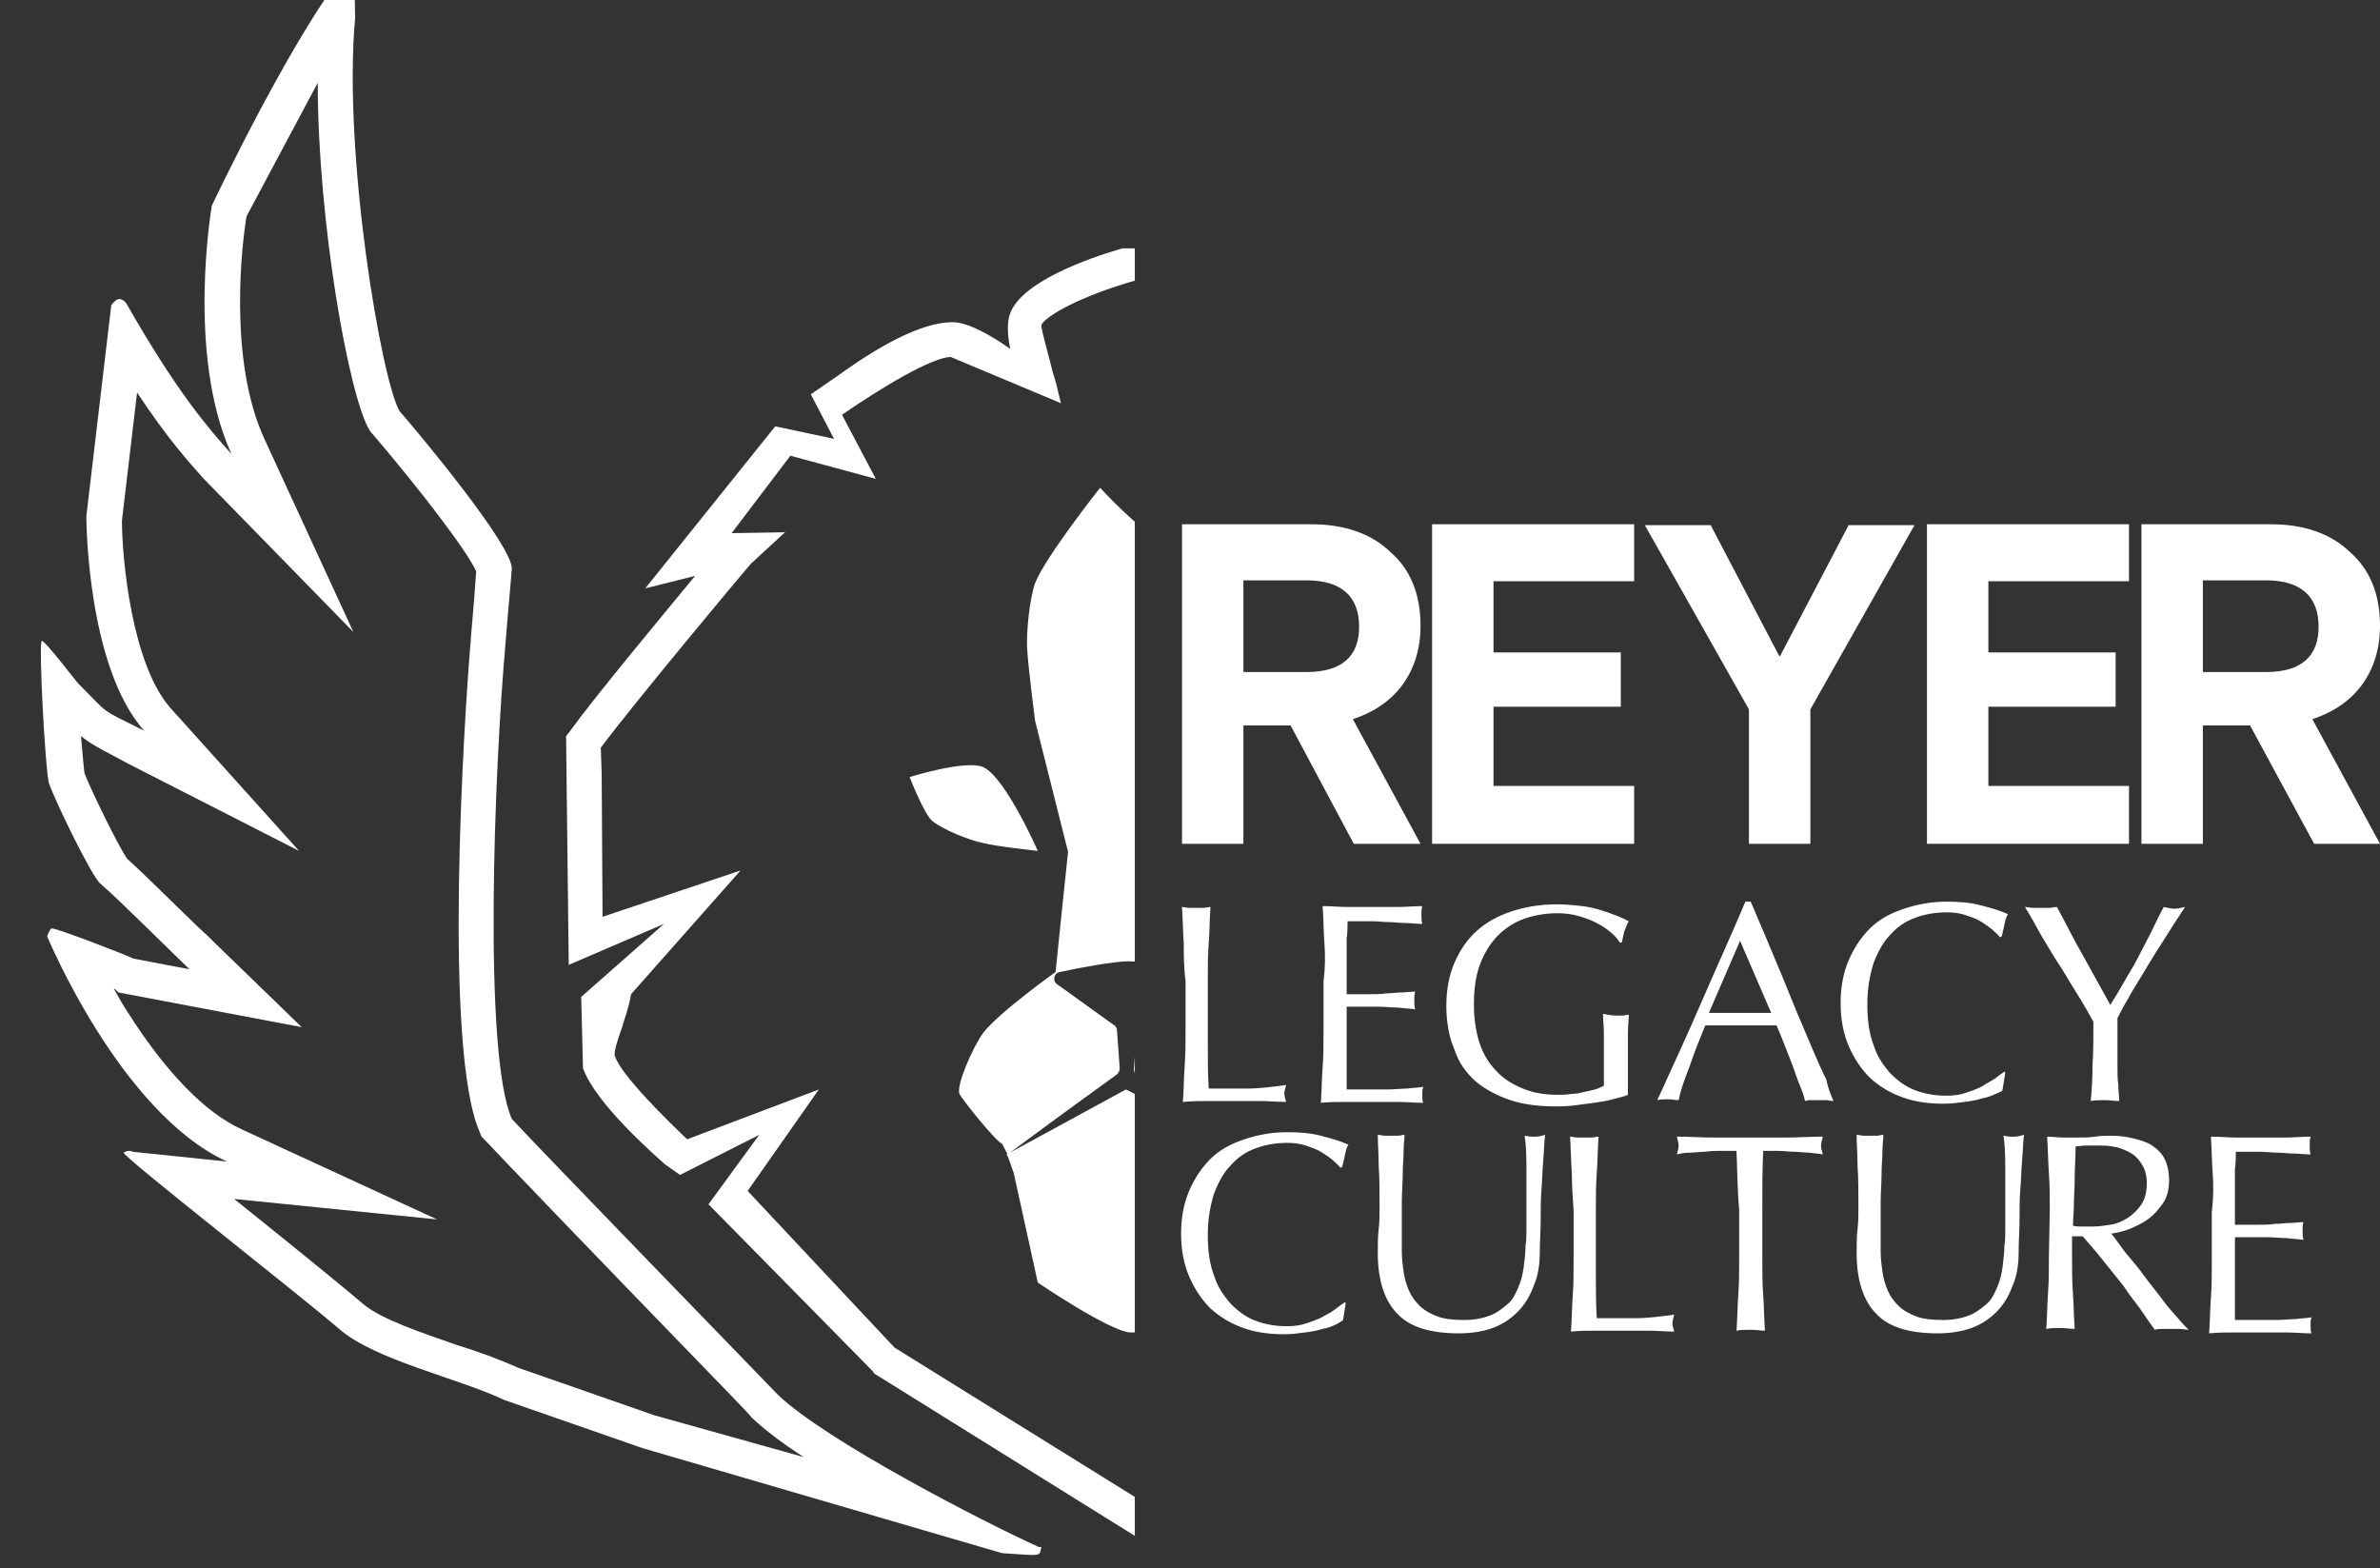 <?xml version="1.0" encoding="utf-8"?>
<!-- Generator: Adobe Illustrator 25.2.2, SVG Export Plug-In . SVG Version: 6.00 Build 0)  -->
<svg version="1.1" id="Livello_1" xmlns="http://www.w3.org/2000/svg" xmlns:xlink="http://www.w3.org/1999/xlink" x="0px" y="0px"
	 viewBox="0 0 267.4 176.2" style="enable-background:new 0 0 267.4 176.2;" xml:space="preserve">
<rect x="0" y="0" width="267.4" height="176.2" fill="#333333" stroke="none"/>
<style type="text/css">
	.st0{fill:#FFFFFF;}
	.st1{clip-path:url(#SVGID_2_);}
</style>
<g id="Livello_1_1_">
	<path class="st0" d="M133,106c-0.1-1.3-0.1-2.7-0.2-4.1c0.3,0,0.5,0.1,0.8,0.1s0.5,0,0.8,0s0.5,0,0.8,0s0.5-0.1,0.8-0.1
		c-0.1,1.4-0.1,2.8-0.2,4.1c-0.1,1.3-0.1,2.7-0.1,4.1c0,2.7,0,5,0,6.9c0,2,0,3.7,0.1,5.3c1.5,0,2.9,0,4.3,0c1.4,0,2.9-0.2,4.4-0.4
		c-0.1,0.4-0.2,0.7-0.2,1c0,0.2,0.1,0.5,0.2,0.9c-1,0-1.9-0.1-2.9-0.1s-1.9,0-2.9,0s-2,0-2.9,0s-1.9,0-2.9,0.1
		c0.1-1.3,0.1-2.6,0.2-4c0.1-1.4,0.1-2.7,0.1-4.1v-5.5C133,108.7,133,107.3,133,106z"/>
	<path class="st0" d="M148.8,105.9c-0.1-1.4-0.1-2.7-0.2-4.1c1,0,1.9,0.1,2.8,0.1c0.9,0,1.9,0,2.8,0c1,0,1.9,0,2.8,0
		c0.9,0,1.9-0.1,2.8-0.1c-0.1,0.3-0.1,0.6-0.1,1s0,0.6,0.1,1c-0.7,0-1.3-0.1-1.9-0.1c-0.6,0-1.2-0.1-1.8-0.1s-1.3-0.1-2-0.1
		s-1.6,0-2.7,0c0,0.7,0,1.3-0.1,1.9c0,0.6,0,1.3,0,2.1c0,0.8,0,1.6,0,2.4s0,1.4,0,1.8c0.9,0,1.8,0,2.5,0s1.4,0,2-0.1
		c0.6,0,1.2-0.1,1.7-0.1s1-0.1,1.5-0.1c-0.1,0.3-0.1,0.6-0.1,1c0,0.3,0,0.6,0.1,1c-0.6-0.1-1.2-0.1-1.9-0.2c-0.7,0-1.5-0.1-2.2-0.1
		s-1.4,0-2.1,0c-0.6,0-1.2,0-1.5,0c0,0.2,0,0.4,0,0.6s0,0.5,0,0.8v1.2v1.9c0,1.2,0,2.2,0,3s0,1.4,0,1.8c0.7,0,1.4,0,2.2,0
		s1.6,0,2.4,0c0.8,0,1.5-0.1,2.2-0.1c0.7-0.1,1.3-0.1,1.8-0.2c0,0.1-0.1,0.3-0.1,0.5s0,0.3,0,0.5c0,0.3,0,0.6,0.1,0.8
		c-1,0-1.9-0.1-2.8-0.1c-0.9,0-1.9,0-2.9,0s-1.9,0-2.9,0s-1.9,0-2.9,0.1c0.1-1.4,0.1-2.7,0.2-4c0.1-1.3,0.1-2.7,0.1-4.1v-5.5
		C148.9,108.7,148.9,107.3,148.8,105.9z"/>
	<path class="st0" d="M180.8,104.6c-0.5-0.4-1-0.7-1.6-1s-1.2-0.5-1.9-0.7s-1.5-0.3-2.3-0.3c-1.3,0-2.5,0.2-3.7,0.6
		c-1.1,0.4-2.1,1-3,1.9c-0.8,0.8-1.5,1.9-2,3.2c-0.5,1.3-0.7,2.8-0.7,4.6c0,1.5,0.2,2.9,0.6,4.2c0.4,1.2,1,2.3,1.9,3.2
		c0.8,0.9,1.8,1.5,3,2s2.5,0.7,4,0.7c0.4,0,0.9,0,1.4-0.1c0.5,0,1-0.1,1.4-0.2c0.5-0.1,0.9-0.2,1.3-0.3c0.4-0.1,0.7-0.3,1-0.4
		c0-0.6,0-1.3,0-1.9s0-1.3,0-1.9c0-0.7,0-1.5,0-2.2s-0.1-1.5-0.1-2.1c0.5,0.1,1,0.2,1.5,0.2c0.2,0,0.5,0,0.7,0s0.5-0.1,0.7-0.1
		c0,0.5-0.1,1.3-0.1,2.3s0,2.4,0,4.1c0,0.4,0,0.9,0,1.3s0,0.9,0,1.3c-0.4,0.2-1,0.3-1.7,0.5s-1.4,0.3-2.1,0.4
		c-0.8,0.1-1.5,0.2-2.3,0.3c-0.8,0.1-1.4,0.1-2,0.1c-1.9,0-3.6-0.2-5.1-0.7s-2.8-1.2-3.9-2.1c-1.1-1-1.9-2.1-2.4-3.6
		c-0.6-1.4-0.9-3.1-0.9-4.9s0.3-3.4,0.9-4.8c0.6-1.4,1.4-2.6,2.5-3.6s2.4-1.7,3.9-2.2s3.2-0.8,5.1-0.8c1.1,0,2,0.1,2.9,0.2
		c0.8,0.1,1.6,0.3,2.2,0.5c0.6,0.2,1.2,0.4,1.7,0.6s0.9,0.4,1.3,0.6c-0.2,0.3-0.3,0.7-0.5,1.1c-0.1,0.5-0.2,0.9-0.3,1.3H182
		C181.7,105.4,181.3,105,180.8,104.6z"/>
	<path class="st0" d="M206,123.7c-0.3,0-0.6-0.1-0.8-0.1c-0.3,0-0.5,0-0.8,0s-0.6,0-0.8,0c-0.3,0-0.5,0-0.8,0.1
		c-0.1-0.5-0.3-1.1-0.6-1.8c-0.3-0.7-0.5-1.4-0.8-2.2c-0.3-0.8-0.6-1.5-0.9-2.3c-0.3-0.8-0.6-1.5-0.9-2.2c-0.7,0-1.4,0-2.1,0
		c-0.7,0-1.4,0-2.1,0c-0.7,0-1.3,0-1.9,0c-0.6,0-1.3,0-1.9,0c-0.7,1.7-1.3,3.2-1.8,4.7c-0.6,1.5-1,2.7-1.2,3.7
		c-0.4,0-0.8-0.1-1.2-0.1s-0.8,0-1.2,0.1c1.7-3.7,3.4-7.4,5-11.1s3.3-7.4,4.9-11.2h0.6c0.5,1.2,1.1,2.6,1.7,4
		c0.6,1.4,1.2,2.9,1.8,4.3c0.6,1.5,1.2,2.9,1.8,4.4c0.6,1.4,1.2,2.8,1.7,4s1,2.3,1.5,3.3C205.4,122.4,205.8,123.2,206,123.7z
		 M192,113.8c0.6,0,1.1,0,1.7,0c0.6,0,1.2,0,1.7,0c0.6,0,1.2,0,1.8,0s1.2,0,1.8,0l-3.5-8.1L192,113.8z"/>
	<path class="st0" d="M224.2,122.9c-0.4,0.2-0.9,0.4-1.5,0.5c-0.6,0.2-1.2,0.3-2,0.4c-0.7,0.1-1.5,0.2-2.3,0.2
		c-1.7,0-3.2-0.2-4.6-0.7c-1.4-0.5-2.6-1.2-3.7-2.2c-1-1-1.8-2.2-2.4-3.6c-0.6-1.4-0.9-3-0.9-4.8s0.3-3.4,0.9-4.8
		c0.6-1.4,1.4-2.6,2.4-3.6s2.3-1.7,3.8-2.2s3.1-0.8,4.8-0.8c1.4,0,2.7,0.1,3.8,0.4c1.2,0.3,2.2,0.6,3.1,1c-0.2,0.3-0.3,0.7-0.4,1.2
		c-0.1,0.5-0.2,0.9-0.3,1.3l-0.2,0.1c-0.2-0.3-0.5-0.5-0.9-0.9c-0.4-0.3-0.8-0.6-1.3-0.9s-1.1-0.5-1.7-0.7c-0.6-0.2-1.3-0.3-2.1-0.3
		c-1.2,0-2.4,0.2-3.5,0.6s-2,1-2.8,1.9c-0.8,0.8-1.4,1.9-1.9,3.2c-0.4,1.3-0.7,2.8-0.7,4.6c0,1.8,0.2,3.3,0.7,4.6
		c0.4,1.3,1.1,2.3,1.9,3.2c0.8,0.8,1.7,1.5,2.8,1.9s2.2,0.6,3.5,0.6c0.8,0,1.5-0.1,2.1-0.3c0.6-0.2,1.2-0.4,1.8-0.7
		c0.5-0.3,1-0.6,1.5-0.9c0.4-0.3,0.8-0.6,1.1-0.8l0.1,0.1l-0.3,1.9C225,122.6,224.7,122.7,224.2,122.9z"/>
	<path class="st0" d="M235.2,114.8c-0.2-0.4-0.5-0.9-0.9-1.6s-0.9-1.5-1.4-2.3s-1-1.7-1.6-2.6s-1.1-1.8-1.6-2.6
		c-0.5-0.8-0.9-1.6-1.3-2.3c-0.4-0.7-0.7-1.2-0.9-1.5c0.3,0,0.6,0.1,0.9,0.1c0.3,0,0.6,0,0.9,0c0.3,0,0.6,0,0.9,0
		c0.3,0,0.6-0.1,0.9-0.1c1,1.8,1.9,3.7,2.9,5.4c1,1.8,2,3.6,3.1,5.6c0.5-0.8,1-1.6,1.5-2.5s1.1-1.8,1.6-2.8s1-1.9,1.5-2.9
		s0.9-1.9,1.4-2.8c0.5,0.1,0.9,0.2,1.2,0.2s0.7-0.1,1.2-0.2c-1,1.5-1.9,2.9-2.7,4.2c-0.8,1.2-1.5,2.4-2.1,3.4s-1.2,1.9-1.6,2.7
		c-0.5,0.8-0.9,1.6-1.2,2.2c0,0.8,0,1.6,0,2.5s0,1.8,0,2.6c0,0.9,0,1.7,0.1,2.4c0,0.7,0.1,1.3,0.1,1.8c-0.5,0-1-0.1-1.6-0.1
		s-1.1,0-1.6,0.1c0.1-1.1,0.2-2.4,0.2-4C235.2,118.1,235.2,116.5,235.2,114.8z"/>
	<path class="st0" d="M150.1,148.8c-0.4,0.2-0.9,0.4-1.5,0.5c-0.6,0.2-1.2,0.3-2,0.4c-0.7,0.1-1.5,0.2-2.3,0.2
		c-1.7,0-3.2-0.2-4.6-0.7c-1.4-0.5-2.6-1.2-3.7-2.2c-1-1-1.8-2.2-2.4-3.6c-0.6-1.4-0.9-3-0.9-4.8s0.3-3.4,0.9-4.8
		c0.6-1.4,1.4-2.6,2.4-3.6s2.3-1.7,3.8-2.2s3.1-0.8,4.8-0.8c1.4,0,2.7,0.1,3.8,0.4c1.2,0.3,2.2,0.6,3.1,1c-0.2,0.3-0.3,0.7-0.4,1.2
		c-0.1,0.5-0.2,0.9-0.3,1.3l-0.2,0.1c-0.2-0.3-0.5-0.5-0.9-0.9c-0.4-0.3-0.8-0.6-1.3-0.9c-0.5-0.3-1.1-0.5-1.7-0.7
		c-0.6-0.2-1.3-0.3-2.1-0.3c-1.2,0-2.4,0.2-3.5,0.6c-1.1,0.4-2,1-2.8,1.9c-0.8,0.8-1.4,1.9-1.9,3.2c-0.4,1.3-0.7,2.8-0.7,4.6
		s0.2,3.3,0.7,4.6c0.4,1.3,1.1,2.3,1.9,3.2c0.8,0.8,1.7,1.5,2.8,1.9s2.2,0.6,3.5,0.6c0.8,0,1.5-0.1,2.1-0.3s1.2-0.4,1.8-0.7
		c0.5-0.3,1-0.5,1.5-0.9c0.4-0.3,0.8-0.6,1.1-0.8l0.1,0.1l-0.3,1.9C150.8,148.4,150.5,148.6,150.1,148.8z"/>
	<path class="st0" d="M171.5,138c0-3,0-5.3,0-7c0-1.6-0.1-2.8-0.2-3.4c0.2,0,0.5,0.1,0.7,0.1s0.4,0,0.6,0c0.3,0,0.6-0.1,1-0.2
		c-0.1,0.7-0.1,1.6-0.2,2.7c-0.1,1-0.1,2.1-0.2,3.3s-0.1,2.4-0.1,3.6c0,1.2-0.1,2.4-0.1,3.6c0,1.4-0.2,2.7-0.7,3.8
		c-0.4,1.1-1,2.1-1.8,2.9c-0.8,0.8-1.7,1.4-2.8,1.8c-1.1,0.4-2.4,0.6-3.8,0.6c-3.2,0-5.5-0.7-6.9-2.2c-1.4-1.4-2.2-3.7-2.2-6.8
		c0-1,0-1.9,0.1-2.7s0.1-1.6,0.1-2.4c0-1.8,0-3.4-0.1-4.7c0-1.4-0.1-2.5-0.1-3.5c0.3,0,0.5,0.1,0.8,0.1s0.6,0,0.8,0s0.5,0,0.7,0
		s0.4-0.1,0.7-0.1c0,0.5-0.1,1.1-0.1,1.8c0,0.8-0.1,1.6-0.1,2.6s-0.1,2-0.1,3.1s0,2.2,0,3.4c0,0.7,0,1.5,0,2.2
		c0,0.8,0.1,1.5,0.2,2.3c0.1,0.7,0.3,1.4,0.6,2.1s0.7,1.2,1.2,1.7s1.2,0.9,2,1.2s1.8,0.4,3,0.4s2.1-0.2,2.9-0.5
		c0.8-0.3,1.4-0.8,2-1.3s0.9-1.2,1.2-1.9s0.5-1.5,0.6-2.3s0.2-1.6,0.2-2.4C171.5,139.4,171.5,138.7,171.5,138z"/>
	<path class="st0" d="M176.6,131.8c-0.1-1.3-0.1-2.7-0.2-4.1c0.3,0,0.5,0.1,0.8,0.1s0.5,0,0.8,0s0.5,0,0.8,0s0.5-0.1,0.8-0.1
		c-0.1,1.4-0.1,2.8-0.2,4.1c-0.1,1.3-0.1,2.7-0.1,4.1c0,2.7,0,5,0,6.9c0,2,0,3.7,0.1,5.3c1.5,0,2.9,0,4.3,0c1.4,0,2.9-0.2,4.4-0.4
		c-0.1,0.4-0.2,0.7-0.2,1c0,0.2,0.1,0.5,0.2,0.9c-1,0-1.9-0.1-2.9-0.1s-1.9,0-2.9,0s-2,0-2.9,0s-1.9,0-2.9,0.1
		c0.1-1.3,0.1-2.6,0.2-4c0.1-1.4,0.1-2.7,0.1-4.1V136C176.7,134.5,176.6,133.1,176.6,131.8z"/>
	<path class="st0" d="M195.1,129.3c-0.6,0-1.1,0-1.7,0c-0.6,0-1.2,0-1.8,0.1c-0.6,0-1.2,0.1-1.7,0.1c-0.6,0-1.1,0.1-1.5,0.2
		c0.1-0.4,0.2-0.7,0.2-1c0-0.2-0.1-0.6-0.2-1c1.4,0,2.8,0.1,4.1,0.1s2.7,0,4.1,0s2.8,0,4.1,0s2.7-0.1,4.1-0.1
		c-0.1,0.4-0.2,0.8-0.2,1c0,0.3,0.1,0.6,0.2,1c-0.4-0.1-0.9-0.1-1.5-0.2c-0.6,0-1.1-0.1-1.7-0.1c-0.6,0-1.2-0.1-1.8-0.1
		s-1.2,0-1.7,0c-0.1,2.2-0.1,4.4-0.1,6.6v5.5c0,1.4,0,2.8,0.1,4.1c0.1,1.4,0.1,2.7,0.2,4c-0.5,0-1-0.1-1.6-0.1s-1.1,0-1.6,0.1
		c0.1-1.3,0.1-2.6,0.2-4c0.1-1.4,0.1-2.7,0.1-4.1v-5.5C195.2,133.7,195.2,131.5,195.1,129.3z"/>
	<path class="st0" d="M225.3,138c0-3,0-5.3,0-7c0-1.6-0.1-2.8-0.2-3.4c0.2,0,0.5,0.1,0.7,0.1s0.4,0,0.6,0c0.3,0,0.6-0.1,1-0.2
		c-0.1,0.7-0.1,1.6-0.2,2.7c-0.1,1-0.1,2.1-0.2,3.3s-0.1,2.4-0.1,3.6c0,1.2-0.1,2.4-0.1,3.6c0,1.4-0.2,2.7-0.7,3.8
		c-0.4,1.1-1,2.1-1.8,2.9c-0.8,0.8-1.7,1.4-2.8,1.8c-1.1,0.4-2.4,0.6-3.8,0.6c-3.2,0-5.5-0.7-6.9-2.2c-1.4-1.4-2.2-3.7-2.2-6.8
		c0-1,0-1.9,0.1-2.7s0.1-1.6,0.1-2.4c0-1.8,0-3.4-0.1-4.7c0-1.4-0.1-2.5-0.1-3.5c0.3,0,0.5,0.1,0.8,0.1s0.6,0,0.8,0s0.5,0,0.7,0
		s0.4-0.1,0.7-0.1c0,0.5-0.1,1.1-0.1,1.8c0,0.8-0.1,1.6-0.1,2.6s-0.1,2-0.1,3.1s0,2.2,0,3.4c0,0.7,0,1.5,0,2.2
		c0,0.8,0.1,1.5,0.2,2.3c0.1,0.7,0.3,1.4,0.6,2.1s0.7,1.2,1.2,1.7s1.2,0.9,2,1.2s1.8,0.4,3,0.4s2.1-0.2,2.9-0.5
		c0.8-0.3,1.4-0.8,2-1.3s0.9-1.2,1.2-1.9s0.5-1.5,0.6-2.3s0.2-1.6,0.2-2.4C225.3,139.4,225.3,138.7,225.3,138z"/>
	<path class="st0" d="M230.3,135.9c0-1.4,0-2.8-0.1-4.1s-0.1-2.7-0.2-4.1c0.6,0,1.2,0.1,1.8,0.1s1.2,0,1.8,0s1.2,0,1.8-0.1
		s1.2-0.1,1.8-0.1c0.9,0,1.7,0.1,2.5,0.3c0.8,0.2,1.5,0.4,2.1,0.8c0.6,0.4,1.1,0.9,1.4,1.5c0.3,0.6,0.5,1.4,0.5,2.4
		s-0.2,1.9-0.7,2.6c-0.5,0.7-1,1.3-1.7,1.8s-1.4,0.8-2.1,1.1c-0.8,0.3-1.4,0.4-2,0.5c0.3,0.3,0.6,0.8,1,1.3c0.4,0.6,0.9,1.2,1.5,1.9
		s1.1,1.4,1.7,2.2c0.6,0.8,1.2,1.5,1.7,2.2s1.1,1.3,1.6,1.9c0.5,0.6,0.9,1,1.2,1.3c-0.3,0-0.6-0.1-1-0.1s-0.6,0-1,0
		c-0.3,0-0.6,0-0.9,0c-0.3,0-0.6,0-0.9,0.1c-0.3-0.4-0.8-1.1-1.4-2c-0.6-0.9-1.4-1.8-2.1-2.9c-0.8-1-1.6-2-2.4-3
		c-0.8-1-1.6-1.9-2.2-2.6h-1.2v2.3c0,1.4,0,2.8,0.1,4.1c0.1,1.4,0.1,2.7,0.2,4c-0.5,0-1-0.1-1.6-0.1s-1.1,0-1.6,0.1
		c0.1-1.3,0.1-2.6,0.2-4c0.1-1.4,0.1-2.7,0.1-4.1L230.3,135.9L230.3,135.9z M232.9,137.7c0.3,0.1,0.6,0.1,1,0.1c0.3,0,0.7,0,1.2,0
		c0.7,0,1.3-0.1,2-0.2c0.7-0.1,1.4-0.4,2-0.8c0.6-0.4,1.1-0.9,1.5-1.5s0.6-1.4,0.6-2.4c0-0.8-0.2-1.5-0.5-2s-0.7-1-1.2-1.3
		s-1-0.5-1.6-0.7c-0.6-0.1-1.1-0.2-1.7-0.2c-0.7,0-1.4,0-1.8,0c-0.5,0-0.9,0.1-1.2,0.1c0,1.2-0.1,2.3-0.1,3.5c0,1.1-0.1,2.3-0.1,3.4
		L232.9,137.7L232.9,137.7z"/>
	<path class="st0" d="M248.6,131.8c-0.1-1.4-0.1-2.7-0.2-4.1c1,0,1.9,0.1,2.8,0.1c0.9,0,1.9,0,2.8,0c1,0,1.9,0,2.8,0
		c0.9,0,1.9-0.1,2.8-0.1c-0.1,0.3-0.1,0.6-0.1,1s0,0.6,0.1,1c-0.7,0-1.3-0.1-1.9-0.1s-1.2-0.1-1.8-0.1c-0.6,0-1.3-0.1-2-0.1
		s-1.6,0-2.7,0c0,0.7,0,1.3-0.1,1.9c0,0.6,0,1.3,0,2.1s0,1.6,0,2.4c0,0.8,0,1.4,0,1.8c0.9,0,1.8,0,2.5,0s1.4,0,2-0.1
		c0.6,0,1.2-0.1,1.7-0.1s1-0.1,1.5-0.1c-0.1,0.3-0.1,0.6-0.1,1c0,0.3,0,0.6,0.1,1c-0.6-0.1-1.2-0.1-1.9-0.2c-0.7,0-1.5-0.1-2.2-0.1
		s-1.4,0-2.1,0c-0.6,0-1.2,0-1.5,0c0,0.2,0,0.4,0,0.6c0,0.2,0,0.5,0,0.8v1.2v1.9c0,1.2,0,2.2,0,3s0,1.4,0,1.8c0.7,0,1.4,0,2.2,0
		s1.6,0,2.4,0s1.5-0.1,2.2-0.1c0.7-0.1,1.3-0.1,1.8-0.2c0,0.1-0.1,0.3-0.1,0.5s0,0.3,0,0.5c0,0.3,0,0.6,0.1,0.8
		c-1,0-1.9-0.1-2.8-0.1s-1.9,0-2.9,0s-1.9,0-2.9,0s-1.9,0-2.9,0.1c0.1-1.4,0.1-2.7,0.2-4c0.1-1.3,0.1-2.7,0.1-4.1v-5.5
		C248.7,134.5,248.7,133.1,248.6,131.8z"/>
	<path class="st0" d="M139.7,94.8h-6.9V58.9h14.5c3.7,0,6.7,1,8.9,3.1c2.3,2,3.4,4.8,3.4,8.3c0,2.6-0.7,4.8-2,6.6
		c-1.3,1.8-3.2,3.1-5.6,3.9l7.6,14h-7.5L145,81.5h-5.3V94.8z M139.7,65.2v10.3h7.1c3.9,0,5.9-1.7,5.9-5.1s-2-5.2-5.9-5.2
		C146.8,65.2,139.7,65.2,139.7,65.2z"/>
	<path class="st0" d="M183.6,94.8h-22.7V58.9h22.7v6.4h-15.8v8h14.3v6.1h-14.3v8.9h15.8V94.8z"/>
	<path class="st0" d="M203.4,94.8h-6.9V79.7L184.8,59h7.4l7.7,14.7h0.1l7.7-14.7h7.4l-11.7,20.7V94.8z"/>
	<path class="st0" d="M239.2,94.8h-22.7V58.9h22.7v6.4h-15.8v8h14.3v6.1h-14.3v8.9h15.8V94.8z"/>
	<path class="st0" d="M247.5,94.8h-6.9V58.9h14.5c3.7,0,6.7,1,8.9,3.1c2.3,2,3.4,4.8,3.4,8.3c0,2.6-0.7,4.8-2,6.6
		c-1.3,1.8-3.2,3.1-5.6,3.9l7.6,14H260l-7.2-13.3h-5.3V94.8z M247.5,65.2v10.3h7.1c3.9,0,5.9-1.7,5.9-5.1s-2-5.2-5.9-5.2
		C254.6,65.2,247.5,65.2,247.5,65.2z"/>
	<g>
		<g>
			<defs>
				<rect id="SVGID_1_" width="127.5" height="176.2"/>
			</defs>
			<clipPath id="SVGID_2_">
				<use xlink:href="#SVGID_1_"  style="overflow:visible;"/>
			</clipPath>
			<g class="st1">
				<path class="st0" d="M246.4,108.1c0,0-0.2-0.7-0.5-0.9l0,0c-0.7,0-9,3.2-9.2,3.4l-6.3,1.2c1.9-1.8,7.9-7.9,10-9.6
					c1-0.8,5.2-9.4,5.8-11.3c0.4-1.3,1.3-15.9,0.8-16l0,0c-0.5,0-3.8,4.5-4.1,4.8c-3.6,3.6-2.2,2.7-7.4,5.3
					c6.5-7.3,6.5-24.1,6.5-24.1l-2.8-23.6c0,0-0.4-0.7-0.8-0.7h-0.1c-0.3,0-0.6,0.2-0.8,0.5c-5.7,10-9.2,14-11.8,16.9l0,0
					c5.2-11.2,2.3-27.9,2.3-27.9s-9.7-20.3-15.8-27.3l0,0c-0.3,0-0.4,5.8-0.3,6.2c1.5,15.4-2.9,40.9-5,44.2
					c-2.1,2.4-12.7,15.1-12.6,17.7c0.1,1.5,0.3,4.5,0.7,8.3c1.3,14.7,2.5,46.2-0.7,53.5c-1.3,1.5-29.7,30.8-29.9,31
					c-5.3,5.1-22.9,14.2-29.3,17.1l-0.4,0.2l0.1,0.5c0.1,0.3,0.1,0.4,0.9,0.4l0,0c0.6,0,1.6-0.1,3.4-0.2l40.4-11.8
					c0,0,15.4-5.4,15.5-5.4c5.4-2.5,14.7-4.5,18.6-8c4.4-3.9,24.5-19.6,24.2-19.8c-0.2-0.2-0.4-0.2-0.6-0.2c-0.1,0-0.2,0-0.4,0.1
					l-10.6,1.1C238.2,127.9,246.4,108.1,246.4,108.1z M224.5,129.8l-21.9,10.1l22.8-2.3l-2,1.6c-5.1,4.1-10.4,8.4-12.5,10.2
					c-1.9,1.7-6.5,3.3-10.4,4.6c-2.6,0.9-5,1.7-7.1,2.7c-1.2,0.4-10.2,3.6-15.2,5.3l-16.7,4.9c2.5-1.7,4.4-3.1,5.7-4.3l0.1-0.1
					l0.1-0.1c0.1-0.1,3.7-3.8,3.7-3.8c13.1-13.5,25.4-26.2,26.3-27.3l0.4-0.4l0.2-0.5c4.1-9.3,1.9-46.1,1-55.4v-0.1
					c-0.3-3.3-0.5-6-0.6-7.5c0.9-2.1,5.9-8.7,11.6-15.4l0.2-0.2l0.2-0.3c2.4-3.9,5.8-23.6,5.8-39.2c3.7,6.5,7.2,13.5,8,15.2
					c0.4,2.8,2.1,16.1-2,25L212,74l16.7-17.4l0,0c1.8-2,4.2-4.7,7.5-9.7l1.7,14.4c0,4.3-1.1,16.2-5.5,21.1l-14.4,16l19.2-9.8
					l1.3-0.7c2.1-1.1,3-1.5,4-2.4c-0.1,2-0.3,3.6-0.4,4.2c-0.7,1.8-3.8,8.2-4.8,9.6c-1.7,1.5-5.2,5-7.8,7.5l-0.1,0.1
					c-0.9,0.9-1.6,1.6-2.1,2l-9.6,9.3l20.6-3.9l0.4-0.4h0.1C235.9,119.3,230.6,127,224.5,129.8z"/>
				<path class="st0" d="M116.7,173.8c-6.4-2.9-24-12-29.3-17.1c-0.2-0.2-28.6-29.5-29.9-31c-3.2-7.3-2-38.8-0.7-53.5
					c0.3-3.8,0.6-6.8,0.7-8.3c0.1-2.6-10.5-15.3-12.6-17.7c-2-3.3-6.4-28.8-5-44.2c0-0.4-0.1-6.2-0.3-6.2l0,0
					c-6.2,7-15.8,27.3-15.8,27.3S20.9,39.8,26,51l0,0c-2.6-2.9-6.1-6.9-11.8-16.9c-0.2-0.3-0.5-0.5-0.8-0.5h-0.1
					c-0.4,0.1-0.8,0.7-0.8,0.7L9.7,58c0,0,0,16.8,6.5,24.1c-5.2-2.6-3.8-1.7-7.4-5.3C8.5,76.5,5.1,72,4.7,72l0,0
					c-0.4,0.1,0.4,14.7,0.8,16c0.7,2,4.8,10.5,5.8,11.3c2,1.7,8.1,7.8,10,9.6l-6.3-1.2c-0.3-0.2-8.5-3.4-9.2-3.4l0,0
					c-0.3,0.2-0.5,0.9-0.5,0.9s8.2,19.8,20.2,25.3l-10.6-1.1c-0.1-0.1-0.2-0.1-0.4-0.1s-0.5,0.1-0.6,0.2c-0.3,0.3,19.8,16,24.2,19.8
					c4,3.5,13.3,5.5,18.6,8l15.5,5.4l40.4,11.8c1.8,0.1,2.8,0.2,3.4,0.2l0,0c0.7,0,0.8-0.1,0.9-0.4l0.1-0.5L116.7,173.8z M73.5,159
					c-4.9-1.7-14-4.9-15.2-5.3c-2-0.9-4.4-1.8-7-2.6c-4-1.4-8.5-2.9-10.5-4.6c-2.1-1.8-7.4-6.1-12.5-10.2l-2-1.6l22.8,2.3
					l-21.9-10.1c-4.2-1.9-8.6-6.5-12.8-13.1c-0.6-0.9-1.1-1.8-1.6-2.7h0.1l0.4,0.4l20.6,3.9l-9.6-9.3c-0.5-0.5-1.2-1.2-2.1-2
					l-0.1-0.1c-2.6-2.5-6.1-6-7.8-7.5c-1-1.4-4.1-7.8-4.8-9.6c-0.1-0.6-0.2-2.1-0.4-4.2c1,0.8,1.9,1.3,4,2.4l1.3,0.7l19.2,9.8
					l-14.4-16c-4.4-4.9-5.5-16.9-5.5-21.1l1.7-14.4c3.3,5,5.7,7.7,7.5,9.7l0,0L39.7,71l-10-21.7c-4.1-8.9-2.5-22.1-2-25l8-15
					c0,15.6,3.5,35.2,5.8,39l0.2,0.3l0.2,0.2c5.7,6.7,10.7,13.3,11.6,15.4c-0.1,1.5-0.3,4.2-0.6,7.5v0.1c-0.8,9.3-3.1,46.1,1,55.4
					l0.2,0.5l0.4,0.4c1,1.1,13.2,13.8,26.3,27.3c0,0,3.6,3.7,3.6,3.8l0.1,0.1l0.1,0.1c1.3,1.2,3.2,2.7,5.7,4.3L73.5,159z"/>
				<g>
					<path class="st0" d="M191.4,82.2c-2.5-3.5-9.8-12.3-14.1-17.5l5.6,1.4l-14-18.8l-7.8,2.6l4.8-4.7l-2.4-1.5
						c-1.9-1.5-10.1-7.5-15-7.5h-0.1c-1.8,0.1-4.2,1.5-6.3,3c0.3-1.5,0.3-3,0-4c-1.3-3.5-8.5-6.1-12.6-7.3h-3.4
						c-4.1,1.2-11.3,3.8-12.6,7.3c-0.4,1-0.3,2.5,0,4c-2.1-1.5-4.6-2.9-6.3-3c-4.7-0.1-11.2,4.7-13.2,6.1l-2.9,2l2.6,5l-6.6-1.4
						L72.5,66.1l5.6-1.4c-4.3,5.2-11.6,14-14.1,17.5l-0.4,0.5l0.3,25.7l10.7-4.6l-9.3,8.2l0.2,8c1.4,4,8.2,9.9,9.2,10.8l1.7,1.2
						l8.9-4.5l-5.7,7.8l18.5,18.8l0.1,0.2l29.7,18.5l29.5-18.3l0.2-0.2l18.7-19.4l-3.5-6.5l6.4,3.8l2.9-2.3c0.9-0.9,6.7-5.9,8.1-9.9
						l-0.2-8.4l-7.2-7.9l8.9,2.8l0.4-19.7l0.1-4.2L191.4,82.2z M174.2,98.9l12,12.4c0.4,3.4,0.4,6.6,0.1,7.5
						c-0.7,1.9-4.8,6.5-8.5,10.1l-10.2-5.7l4.4,10l-17.1,18.2l-27.2,16.9l-27.2-16.9L84,133.8l8-11.4L77.2,128
						c-2.4-2.3-7.3-7.1-8.1-9.3c-0.2-0.4,0.3-1.9,0.7-3c0.4-1.3,0.9-2.7,1.1-4l12.3-13.9L67.7,103l-0.1-16.1L67.5,84
						c3.9-5.2,16-19.7,16.9-20.7l3.8-3.5l-6,0.1l6.6-8.7l9.6,2.6l-3.8-7.2c4.5-3.1,10-6.4,12.2-6.5l12.4,5.2l-0.3-1.2
						c-0.1-0.5-0.3-1.3-0.6-2.2c-0.4-1.7-1.3-4.7-1.3-5.4c0.5-1,4.3-3.2,10.6-5c6.4,1.8,10.2,4.1,10.6,5.1c0.1,0.5-0.3,3.1-1.3,6.2
						l-0.4,1.2l11.9-3.8c2.1,0,7.7,3.3,12.2,6.4l-4.9,7.2l10.8-2.6l6.8,8.9l-4.3,0.8l2,2.4c0.1,0.2,12.9,15.4,16.9,20.7l0.7,18.7
						L174.2,98.9z"/>
					<path class="st0" d="M165.3,80c0,0-9.6-3.1-10-3.6c-1-1.4,1.4-13.6,1.4-13.6s-11,2-12.2,1.6c-1.5-0.5-7.6-10.2-7.6-10.2
						s-5.8,5.6-7.3,5.7c-1.2,0.1-6-5.1-6-5.1s-6.1,7.7-7.3,10.7c-0.6,1.7-1,5.4-0.9,7.3c0.1,2.1,0.9,8.2,0.9,8.2l3.7,14.7l-0.9,8.6
						l-0.5,4.9c0,0-6.3,4.5-8.1,6.8c-1.2,1.6-3.1,6-2.7,6.9c0.2,0.5,4.2,5.5,4.8,5.6l0.6,1.2l6.1-4.5l6.2-4.5
						c0.2-0.2,0.3-0.4,0.3-0.7l-0.3-4.2c0-0.2-0.1-0.5-0.3-0.6l-6.4-4.6c-0.6-0.4-0.4-1.3,0.3-1.4c2.3-0.5,6.1-1.2,7.7-1.2
						c1.7,0,5.7,0.7,8.1,1.1c0.7,0.1,0.9,1.1,0.3,1.4l-7.1,4.7c-0.2,0.1-0.3,0.4-0.4,0.6l-0.3,4.3c0,0.3,0.1,0.6,0.4,0.7l11.4,7.4
						l0.1,0.6l-12.8-6.4l0,0l0,0l-13.4,7.3l0.2,0.4l0.6,1.7l2.7,12.3c0,0,8.1,5.5,10.4,5.6c3.9,0.1,10.9-4.2,12.5-5.3
						s10.2-27.5,11.7-29.7c1.2-1.7,11.8-6.4,11.8-6.4l0.8-8.8l0.6-5.7l1.4-6.4L165.3,80z M147.6,92.9c-2.2,1.4-8.3,0.9-10.1,2.9
						c-1.2,1.3-0.7,7.2-0.7,7.2l-1.2-7.3c0,0,6.4-9.6,9.8-10.3c1.7-0.3,6.3,2.7,6.3,2.7S148.9,92,147.6,92.9z"/>
					<path class="st0" d="M102.2,87.3c0,0,6.4-2,8.3-1.1c2.5,1.2,6.1,9.4,6.1,9.4s-4.7-0.5-6.2-0.9c-1.5-0.3-4.5-1.5-5.7-2.5
						C103.7,91.2,102.2,87.3,102.2,87.3z"/>
				</g>
			</g>
		</g>
	</g>
</g>
</svg>
